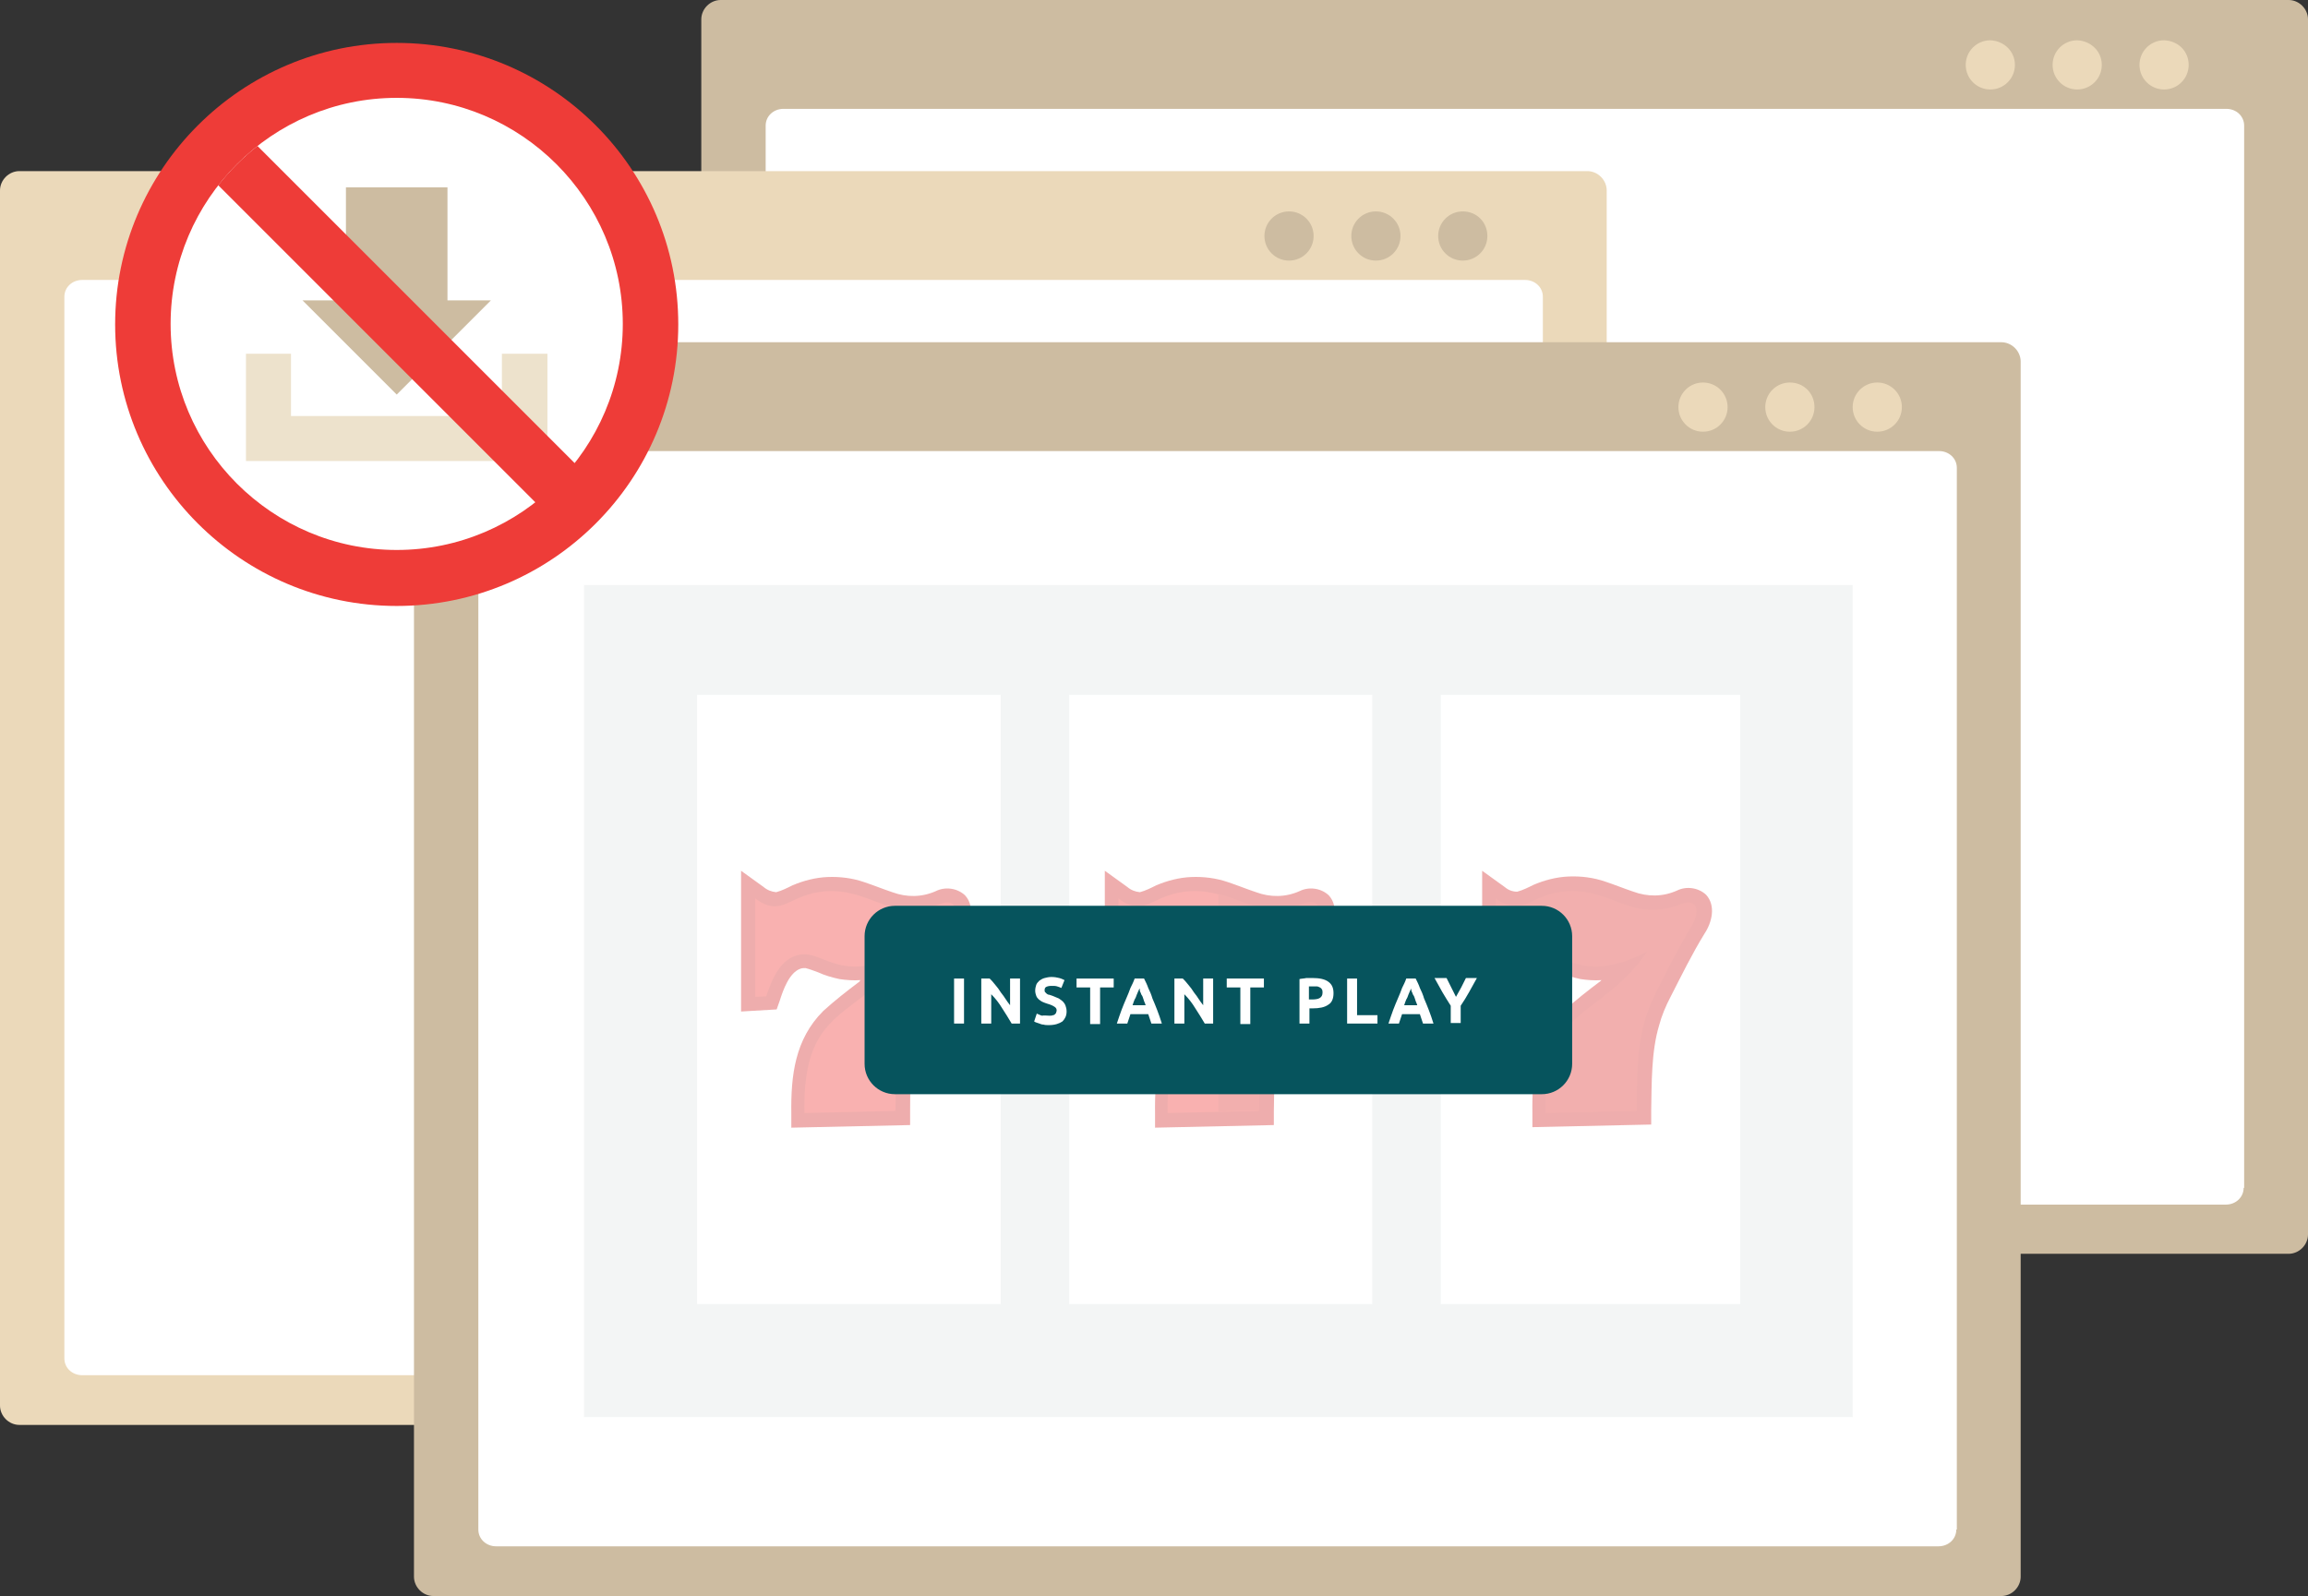 <?xml version="1.0" encoding="utf-8"?>
<!-- Generator: Adobe Illustrator 24.0.2, SVG Export Plug-In . SVG Version: 6.00 Build 0)  -->
<svg version="1.1" id="Layer_1" xmlns="http://www.w3.org/2000/svg" xmlns:xlink="http://www.w3.org/1999/xlink" x="0px" y="0px"
	 viewBox="0 0 441 305" style="enable-background:new 0 0 441 305;" xml:space="preserve">
<rect x="0" y="0" width="441" height="305" fill="#333333" stroke="none"/>
<style type="text/css">
	.st0{fill:#CDBCA1;}
	.st1{fill:#FFFFFF;}
	.st2{fill:#EBD9BA;}
	.st3{opacity:0.4;}
	.st4{fill:#E2E7E7;}
	.st5{fill-rule:evenodd;clip-rule:evenodd;fill:#D43332;}
	.st6{fill-rule:evenodd;clip-rule:evenodd;fill:#EF3D39;}
	.st7{fill-rule:evenodd;clip-rule:evenodd;fill:#DE3834;}
	.st8{fill:#06545D;}
	.st9{fill:#EE3C38;}
	.st10{fill:#EDE2CC;}
</style>
<g id="XMLID_38_">
	<g id="XMLID_18399_">
		<g id="XMLID_18725_">
			<path id="XMLID_18740_" class="st0" d="M441,235.9c0,2-1.7,3.7-3.7,3.7H137.7c-2,0-3.7-1.7-3.7-3.7V3.7c0-2,1.7-3.7,3.7-3.7
				h299.6c2,0,3.7,1.7,3.7,3.7V235.9z"/>
			<path id="XMLID_18739_" class="st1" d="M428.7,227c0,1.8-1.5,3.2-3.4,3.2H149.7c-1.9,0-3.4-1.4-3.4-3.2V24c0-1.8,1.5-3.2,3.4-3.2
				h275.7c1.9,0,3.4,1.4,3.4,3.2V227z"/>
			<path id="XMLID_18733_" class="st2" d="M385,12.4c0,2.6-2.1,4.7-4.7,4.7c-2.6,0-4.7-2.1-4.7-4.7c0-2.6,2.1-4.7,4.7-4.7
				C382.9,7.8,385,9.8,385,12.4z"/>
			<path id="XMLID_18727_" class="st2" d="M401.6,12.4c0,2.6-2.1,4.7-4.7,4.7c-2.6,0-4.7-2.1-4.7-4.7c0-2.6,2.1-4.7,4.7-4.7
				C399.5,7.8,401.6,9.8,401.6,12.4z"/>
			<path id="XMLID_18726_" class="st2" d="M418.2,12.4c0,2.6-2.1,4.7-4.7,4.7c-2.6,0-4.7-2.1-4.7-4.7c0-2.6,2.1-4.7,4.7-4.7
				C416.2,7.8,418.2,9.8,418.2,12.4z"/>
		</g>
		<g id="XMLID_18481_">
			<path id="XMLID_18491_" class="st2" d="M307,268.6c0,2-1.7,3.7-3.7,3.7H3.7c-2,0-3.7-1.7-3.7-3.7V36.4c0-2,1.7-3.7,3.7-3.7h299.6
				c2,0,3.7,1.7,3.7,3.7V268.6z"/>
			<path id="XMLID_18490_" class="st1" d="M294.7,259.6c0,1.8-1.5,3.2-3.4,3.2H15.7c-1.9,0-3.4-1.4-3.4-3.2V56.7
				c0-1.8,1.5-3.2,3.4-3.2h275.7c1.9,0,3.4,1.4,3.4,3.2V259.6z"/>
			<path id="XMLID_18487_" class="st0" d="M251,45.1c0,2.6-2.1,4.7-4.7,4.7c-2.6,0-4.7-2.1-4.7-4.7c0-2.6,2.1-4.7,4.7-4.7
				C248.9,40.4,251,42.5,251,45.1z"/>
			<path id="XMLID_18483_" class="st0" d="M267.6,45.1c0,2.6-2.1,4.7-4.7,4.7c-2.6,0-4.7-2.1-4.7-4.7c0-2.6,2.1-4.7,4.7-4.7
				C265.5,40.4,267.6,42.5,267.6,45.1z"/>
			<path id="XMLID_18482_" class="st0" d="M284.2,45.1c0,2.6-2.1,4.7-4.7,4.7c-2.6,0-4.7-2.1-4.7-4.7c0-2.6,2.1-4.7,4.7-4.7
				C282.2,40.4,284.2,42.5,284.2,45.1z"/>
		</g>
		<g id="XMLID_18400_">
			<path id="XMLID_18480_" class="st0" d="M386.1,301.3c0,2-1.7,3.7-3.7,3.7H82.8c-2,0-3.7-1.7-3.7-3.7V69.1c0-2,1.7-3.7,3.7-3.7
				h299.6c2,0,3.7,1.7,3.7,3.7V301.3z"/>
			<path id="XMLID_18479_" class="st1" d="M373.8,292.3c0,1.8-1.5,3.2-3.4,3.2H94.8c-1.9,0-3.4-1.4-3.4-3.2V89.4
				c0-1.8,1.5-3.2,3.4-3.2h275.7c1.9,0,3.4,1.4,3.4,3.2V292.3z"/>
			<g id="Layer_2_1_" class="st3">
				<g id="Layer_1-2">
					<rect x="111.6" y="111.8" class="st4" width="242.4" height="159"/>
					<rect x="133.2" y="132.8" class="st1" width="199.3" height="116.4"/>
					<rect x="191.2" y="111.9" class="st4" width="13.1" height="158.4"/>
					<rect x="262.2" y="112.8" class="st4" width="13.1" height="156.7"/>
					<path class="st5" d="M233.8,187.3c-1.3,0.1-2.7,0-4-0.2c-1.4-0.3-2.8-0.7-4.1-1.3c-0.7-0.3-1.5-0.6-2.3-0.8
						c-0.3,0-0.6,0-0.9,0.1c-2.2,0.7-3.4,4.2-4,6.1l-0.6,1.7l-6.8,0.4v-26.9l4.3,3.1c0.7,0.6,1.5,0.9,2.4,1c1.1-0.3,2.1-0.8,3.1-1.3
						c2.1-0.9,4.4-1.5,6.7-1.6c2.4-0.1,4.8,0.2,7.1,1c1.8,0.6,3.5,1.3,5.3,1.9c2.7,1,5.6,1,8.3-0.2c1.8-0.9,4.1-0.6,5.6,0.8
						c1.9,2.1,1.1,5.2-0.2,7.4c-2.4,3.9-4.5,8-6.5,12.1c-0.9,1.7-1.7,3.6-2.3,5.5c-1.5,5-1.4,11.1-1.5,16.3v2.6l-22.7,0.5v-2.7
						c-0.1-7.3,0.7-14.2,6.1-19.6c2.2-2,4.5-3.8,6.9-5.6L233.8,187.3z"/>
					<path class="st6" d="M213.7,171.7v18.8l2.1-0.1c1.6-4.9,3.4-7.1,5.8-7.8c5.1-1.6,7.7,6,21-0.7c-9.3,13.3-19.9,9.8-19.5,30.8
						l17.4-0.4c0.1-11.6,0.5-16.2,3.9-23c2.1-4.2,4.2-8.3,6.6-12.3c1.5-2.4,1.5-5.6-2-4.2c-9.1,3.6-12.9-2.9-21.5-2.5
						C220,170.7,219,175.6,213.7,171.7z"/>
					<path class="st7" d="M232.8,184.6c3.4-0.2,6.7-1.1,9.7-2.8c-2.7,3.7-6,7-9.7,9.6v21l7.7-0.2c0.1-11.6,0.5-16.2,3.9-23
						c2.1-4.2,4.2-8.3,6.6-12.3c1.5-2.4,1.5-5.6-2-4.2c-7,2.7-10.9-0.5-16.2-1.9L232.8,184.6z"/>
					<path class="st5" d="M164.4,187.3c-1.3,0.1-2.7,0-4-0.2c-1.4-0.3-2.8-0.7-4.1-1.3c-0.8-0.3-1.6-0.6-2.4-0.8
						c-0.3,0-0.6,0-0.9,0.1c-2.2,0.7-3.4,4.2-4,6.1l-0.6,1.7l-6.8,0.4v-26.9l4.3,3.1c0.7,0.6,1.5,0.9,2.4,1c1.1-0.3,2.1-0.8,3.1-1.3
						c2.1-0.9,4.4-1.5,6.7-1.6c2.4-0.1,4.8,0.2,7.1,1c1.8,0.6,3.5,1.3,5.3,1.9c2.7,1,5.6,1,8.3-0.2c1.8-0.9,4.1-0.6,5.6,0.8
						c1.9,2.1,1.1,5.2-0.3,7.4c-2.4,3.9-4.5,8-6.5,12.1c-0.9,1.7-1.6,3.6-2.2,5.5c-1.5,5-1.5,11.1-1.5,16.3v2.6l-22.7,0.5v-2.7
						c-0.1-7.3,0.7-14.2,6.1-19.6c2.2-2,4.5-3.8,6.9-5.6L164.4,187.3z"/>
					<path class="st6" d="M144.3,171.7v18.8l2.1-0.1c1.6-4.9,3.4-7.1,5.8-7.8c5.1-1.6,7.7,6,21-0.7c-9.3,13.3-19.9,9.8-19.5,30.8
						l17.4-0.4c0.1-11.6,0.5-16.2,3.9-23c2.1-4.2,4.2-8.3,6.6-12.3c1.5-2.4,1.5-5.6-2.1-4.2c-9.1,3.6-12.9-2.9-21.4-2.5
						C150.6,170.7,149.7,175.6,144.3,171.7z"/>
					<path class="st5" d="M306,187.3c-1.3,0.1-2.7,0-4-0.2c-1.4-0.3-2.8-0.7-4.1-1.3c-0.8-0.3-1.6-0.6-2.4-0.8c-0.3,0-0.6,0-0.9,0.1
						c-2.2,0.7-3.4,4.2-4,6.1l-0.6,1.7l-6.8,0.4v-26.9l4.3,3.1c0.7,0.6,1.5,0.9,2.4,0.9c1.1-0.3,2.1-0.8,3.1-1.3
						c2.1-0.9,4.4-1.5,6.7-1.6c2.4-0.1,4.8,0.2,7.1,1c1.8,0.6,3.5,1.3,5.3,1.9c2.7,1,5.6,1,8.3-0.2c1.8-0.9,4.1-0.6,5.6,0.8
						c1.9,2.1,1.1,5.3-0.3,7.4c-2.4,3.9-4.4,8-6.5,12.1c-0.9,1.7-1.7,3.6-2.2,5.5c-1.5,5-1.4,11.1-1.5,16.3v2.6l-22.7,0.5v-2.7
						c-0.1-7.3,0.7-14.2,6.1-19.6c2.2-2,4.5-3.8,6.9-5.6L306,187.3z"/>
					<path class="st7" d="M285.8,171.7v18.8l2.1-0.1c1.6-4.9,3.4-7.1,5.8-7.8c5.1-1.6,7.7,6,21-0.7c-9.2,13.3-19.9,9.8-19.4,30.8
						l17.4-0.4c0.1-11.6,0.5-16.2,3.9-23c2.1-4.2,4.2-8.3,6.6-12.3c1.5-2.4,1.5-5.6-2.1-4.2c-9.1,3.6-12.9-2.9-21.4-2.5
						C292.1,170.7,291.2,175.6,285.8,171.7z"/>
				</g>
			</g>
			<path id="XMLID_18476_" class="st2" d="M330.1,77.8c0,2.6-2.1,4.7-4.7,4.7c-2.6,0-4.7-2.1-4.7-4.7c0-2.6,2.1-4.7,4.7-4.7
				C328,73.1,330.1,75.2,330.1,77.8z"/>
			<path id="XMLID_18471_" class="st2" d="M346.7,77.8c0,2.6-2.1,4.7-4.7,4.7c-2.6,0-4.7-2.1-4.7-4.7c0-2.6,2.1-4.7,4.7-4.7
				C344.7,73.1,346.7,75.2,346.7,77.8z"/>
			<path id="XMLID_18470_" class="st2" d="M363.4,77.8c0,2.6-2.1,4.7-4.7,4.7c-2.6,0-4.7-2.1-4.7-4.7c0-2.6,2.1-4.7,4.7-4.7
				C361.3,73.1,363.4,75.2,363.4,77.8z"/>
		</g>
	</g>
</g>
<g>
	<path class="st8" d="M294.6,209.1H171c-3.2,0-5.8-2.6-5.8-5.8v-24.4c0-3.2,2.6-5.8,5.8-5.8h123.6c3.2,0,5.8,2.6,5.8,5.8v24.4
		C300.4,206.5,297.8,209.1,294.6,209.1z"/>
	<g>
		<path class="st1" d="M182.3,187h1.9v8.6h-1.9V187z"/>
		<path class="st1" d="M193.3,195.6c-0.6-1-1.2-2-1.8-2.9c-0.6-1-1.3-1.9-2.1-2.7v5.6h-1.9V187h1.6c0.3,0.3,0.6,0.6,0.9,1
			c0.3,0.4,0.7,0.8,1,1.3c0.3,0.5,0.7,0.9,1,1.4c0.3,0.5,0.7,1,1,1.4V187h1.9v8.6H193.3z"/>
		<path class="st1" d="M200.5,194.1c0.3,0,0.5,0,0.7-0.1c0.2,0,0.3-0.1,0.4-0.2c0.1-0.1,0.2-0.2,0.2-0.3c0-0.1,0.1-0.2,0.1-0.4
			c0-0.3-0.1-0.5-0.4-0.7c-0.3-0.2-0.7-0.4-1.4-0.6c-0.3-0.1-0.6-0.2-0.8-0.3c-0.3-0.1-0.5-0.3-0.8-0.5c-0.2-0.2-0.4-0.4-0.5-0.7
			c-0.1-0.3-0.2-0.6-0.2-1c0-0.4,0.1-0.8,0.2-1.1c0.1-0.3,0.4-0.6,0.6-0.8c0.3-0.2,0.6-0.4,1-0.5c0.4-0.1,0.8-0.2,1.3-0.2
			c0.6,0,1.1,0.1,1.5,0.2c0.4,0.1,0.8,0.3,1,0.4l-0.6,1.5c-0.2-0.1-0.5-0.2-0.8-0.3c-0.3-0.1-0.6-0.1-1.1-0.1c-0.5,0-0.8,0.1-1,0.2
			c-0.2,0.1-0.3,0.3-0.3,0.6c0,0.2,0,0.3,0.1,0.4c0.1,0.1,0.2,0.2,0.3,0.3c0.1,0.1,0.3,0.2,0.5,0.2c0.2,0.1,0.4,0.1,0.6,0.2
			c0.4,0.2,0.8,0.3,1.2,0.5c0.3,0.2,0.6,0.4,0.8,0.6c0.2,0.2,0.4,0.5,0.5,0.8c0.1,0.3,0.2,0.6,0.2,1.1c0,0.8-0.3,1.4-0.8,1.9
			c-0.6,0.4-1.4,0.7-2.6,0.7c-0.4,0-0.7,0-1-0.1c-0.3,0-0.6-0.1-0.8-0.2c-0.2-0.1-0.4-0.1-0.6-0.2c-0.2-0.1-0.3-0.1-0.4-0.2l0.5-1.5
			c0.3,0.1,0.6,0.3,1,0.4C199.5,194,200,194.1,200.5,194.1z"/>
		<path class="st1" d="M212.8,187v1.7h-2.6v7h-1.9v-7h-2.6V187H212.8z"/>
		<path class="st1" d="M220,195.6c-0.1-0.3-0.2-0.6-0.3-0.9c-0.1-0.3-0.2-0.6-0.3-0.9H216c-0.1,0.3-0.2,0.6-0.3,0.9
			c-0.1,0.3-0.2,0.6-0.3,0.9h-2c0.3-0.9,0.6-1.8,0.9-2.6c0.3-0.8,0.6-1.5,0.9-2.2c0.3-0.7,0.6-1.4,0.8-2c0.3-0.6,0.6-1.2,0.8-1.8
			h1.8c0.3,0.6,0.6,1.2,0.8,1.8c0.3,0.6,0.6,1.3,0.8,2c0.3,0.7,0.6,1.4,0.9,2.2c0.3,0.8,0.6,1.6,0.9,2.6H220z M217.7,188.9
			c0,0.1-0.1,0.3-0.2,0.5c-0.1,0.2-0.2,0.5-0.3,0.7c-0.1,0.3-0.2,0.6-0.4,0.9c-0.1,0.3-0.3,0.7-0.4,1.1h2.5
			c-0.1-0.4-0.3-0.7-0.4-1.1c-0.1-0.3-0.2-0.7-0.4-0.9c-0.1-0.3-0.2-0.5-0.3-0.7C217.8,189.2,217.8,189,217.7,188.9z"/>
		<path class="st1" d="M230.2,195.6c-0.6-1-1.2-2-1.8-2.9c-0.6-1-1.3-1.9-2.1-2.7v5.6h-1.9V187h1.6c0.3,0.3,0.6,0.6,0.9,1
			c0.3,0.4,0.7,0.8,1,1.3c0.3,0.5,0.7,0.9,1,1.4s0.7,1,1,1.4V187h1.9v8.6H230.2z"/>
		<path class="st1" d="M241.5,187v1.7h-2.6v7H237v-7h-2.6V187H241.5z"/>
		<path class="st1" d="M250.8,186.9c1.3,0,2.3,0.2,3,0.7s1,1.2,1,2.2c0,1-0.3,1.8-1,2.2c-0.7,0.5-1.7,0.7-3,0.7h-0.6v2.9h-1.9v-8.5
			c0.4-0.1,0.9-0.1,1.3-0.2C250,186.9,250.5,186.9,250.8,186.9z M250.9,188.5c-0.1,0-0.3,0-0.4,0c-0.1,0-0.3,0-0.4,0v2.5h0.6
			c0.7,0,1.2-0.1,1.5-0.3c0.3-0.2,0.5-0.5,0.5-1c0-0.2,0-0.4-0.1-0.6c-0.1-0.2-0.2-0.3-0.4-0.4c-0.2-0.1-0.4-0.2-0.6-0.2
			C251.5,188.5,251.2,188.5,250.9,188.5z"/>
		<path class="st1" d="M263.2,193.9v1.7h-5.8V187h1.9v7H263.2z"/>
		<path class="st1" d="M271.9,195.6c-0.1-0.3-0.2-0.6-0.3-0.9c-0.1-0.3-0.2-0.6-0.3-0.9h-3.4c-0.1,0.3-0.2,0.6-0.3,0.9
			c-0.1,0.3-0.2,0.6-0.3,0.9h-2c0.3-0.9,0.6-1.8,0.9-2.6c0.3-0.8,0.6-1.5,0.9-2.2c0.3-0.7,0.6-1.4,0.8-2c0.3-0.6,0.6-1.2,0.8-1.8
			h1.8c0.3,0.6,0.6,1.2,0.8,1.8c0.3,0.6,0.6,1.3,0.8,2c0.3,0.7,0.6,1.4,0.9,2.2c0.3,0.8,0.6,1.6,0.9,2.6H271.9z M269.6,188.9
			c0,0.1-0.1,0.3-0.2,0.5c-0.1,0.2-0.2,0.5-0.3,0.7c-0.1,0.3-0.2,0.6-0.4,0.9c-0.1,0.3-0.3,0.7-0.4,1.1h2.5
			c-0.1-0.4-0.3-0.7-0.4-1.1c-0.1-0.3-0.2-0.7-0.4-0.9c-0.1-0.3-0.2-0.5-0.3-0.7C269.7,189.2,269.6,189,269.6,188.9z"/>
		<path class="st1" d="M278.2,190.5c0.3-0.6,0.7-1.2,1-1.8c0.3-0.6,0.6-1.2,0.9-1.8h2.1c-0.5,0.9-1,1.8-1.5,2.7
			c-0.5,0.9-1,1.7-1.6,2.6v3.3h-1.9v-3.3c-0.6-0.9-1.1-1.8-1.6-2.6c-0.5-0.9-1-1.8-1.5-2.7h2.3c0.3,0.6,0.6,1.2,0.9,1.8
			C277.6,189.3,277.9,189.9,278.2,190.5z"/>
	</g>
</g>
<g>
	<ellipse transform="matrix(0.825 -0.565 0.565 0.825 -21.76 53.637)" class="st1" cx="75.8" cy="62" rx="50.2" ry="50.2"/>
	<path class="st9" d="M75.8,115.8C46.1,115.8,22,91.6,22,62S46.1,8.2,75.8,8.2c29.7,0,53.8,24.1,53.8,53.8S105.5,115.8,75.8,115.8z
		 M75.8,18.7c-23.8,0-43.2,19.4-43.2,43.2s19.4,43.2,43.2,43.2c23.8,0,43.2-19.4,43.2-43.2S99.6,18.7,75.8,18.7z"/>
	<g>
		<g>
			<polygon class="st10" points="104.6,88.1 47,88.1 47,67.6 55.6,67.6 55.6,79.5 95.9,79.5 95.9,67.6 104.6,67.6 			"/>
		</g>
		<g>
			<polygon id="XMLID_4_" class="st0" points="85.5,57.4 85.5,35.8 66.1,35.8 66.1,57.4 57.8,57.4 75.8,75.4 93.8,57.4 			"/>
		</g>
	</g>
	<path class="st9" d="M49.2,27.9c-2.8,2.2-5.3,4.7-7.5,7.5l67.9,67.9c2.8-2.2,5.3-4.7,7.5-7.5L49.2,27.9z"/>
</g>
</svg>
